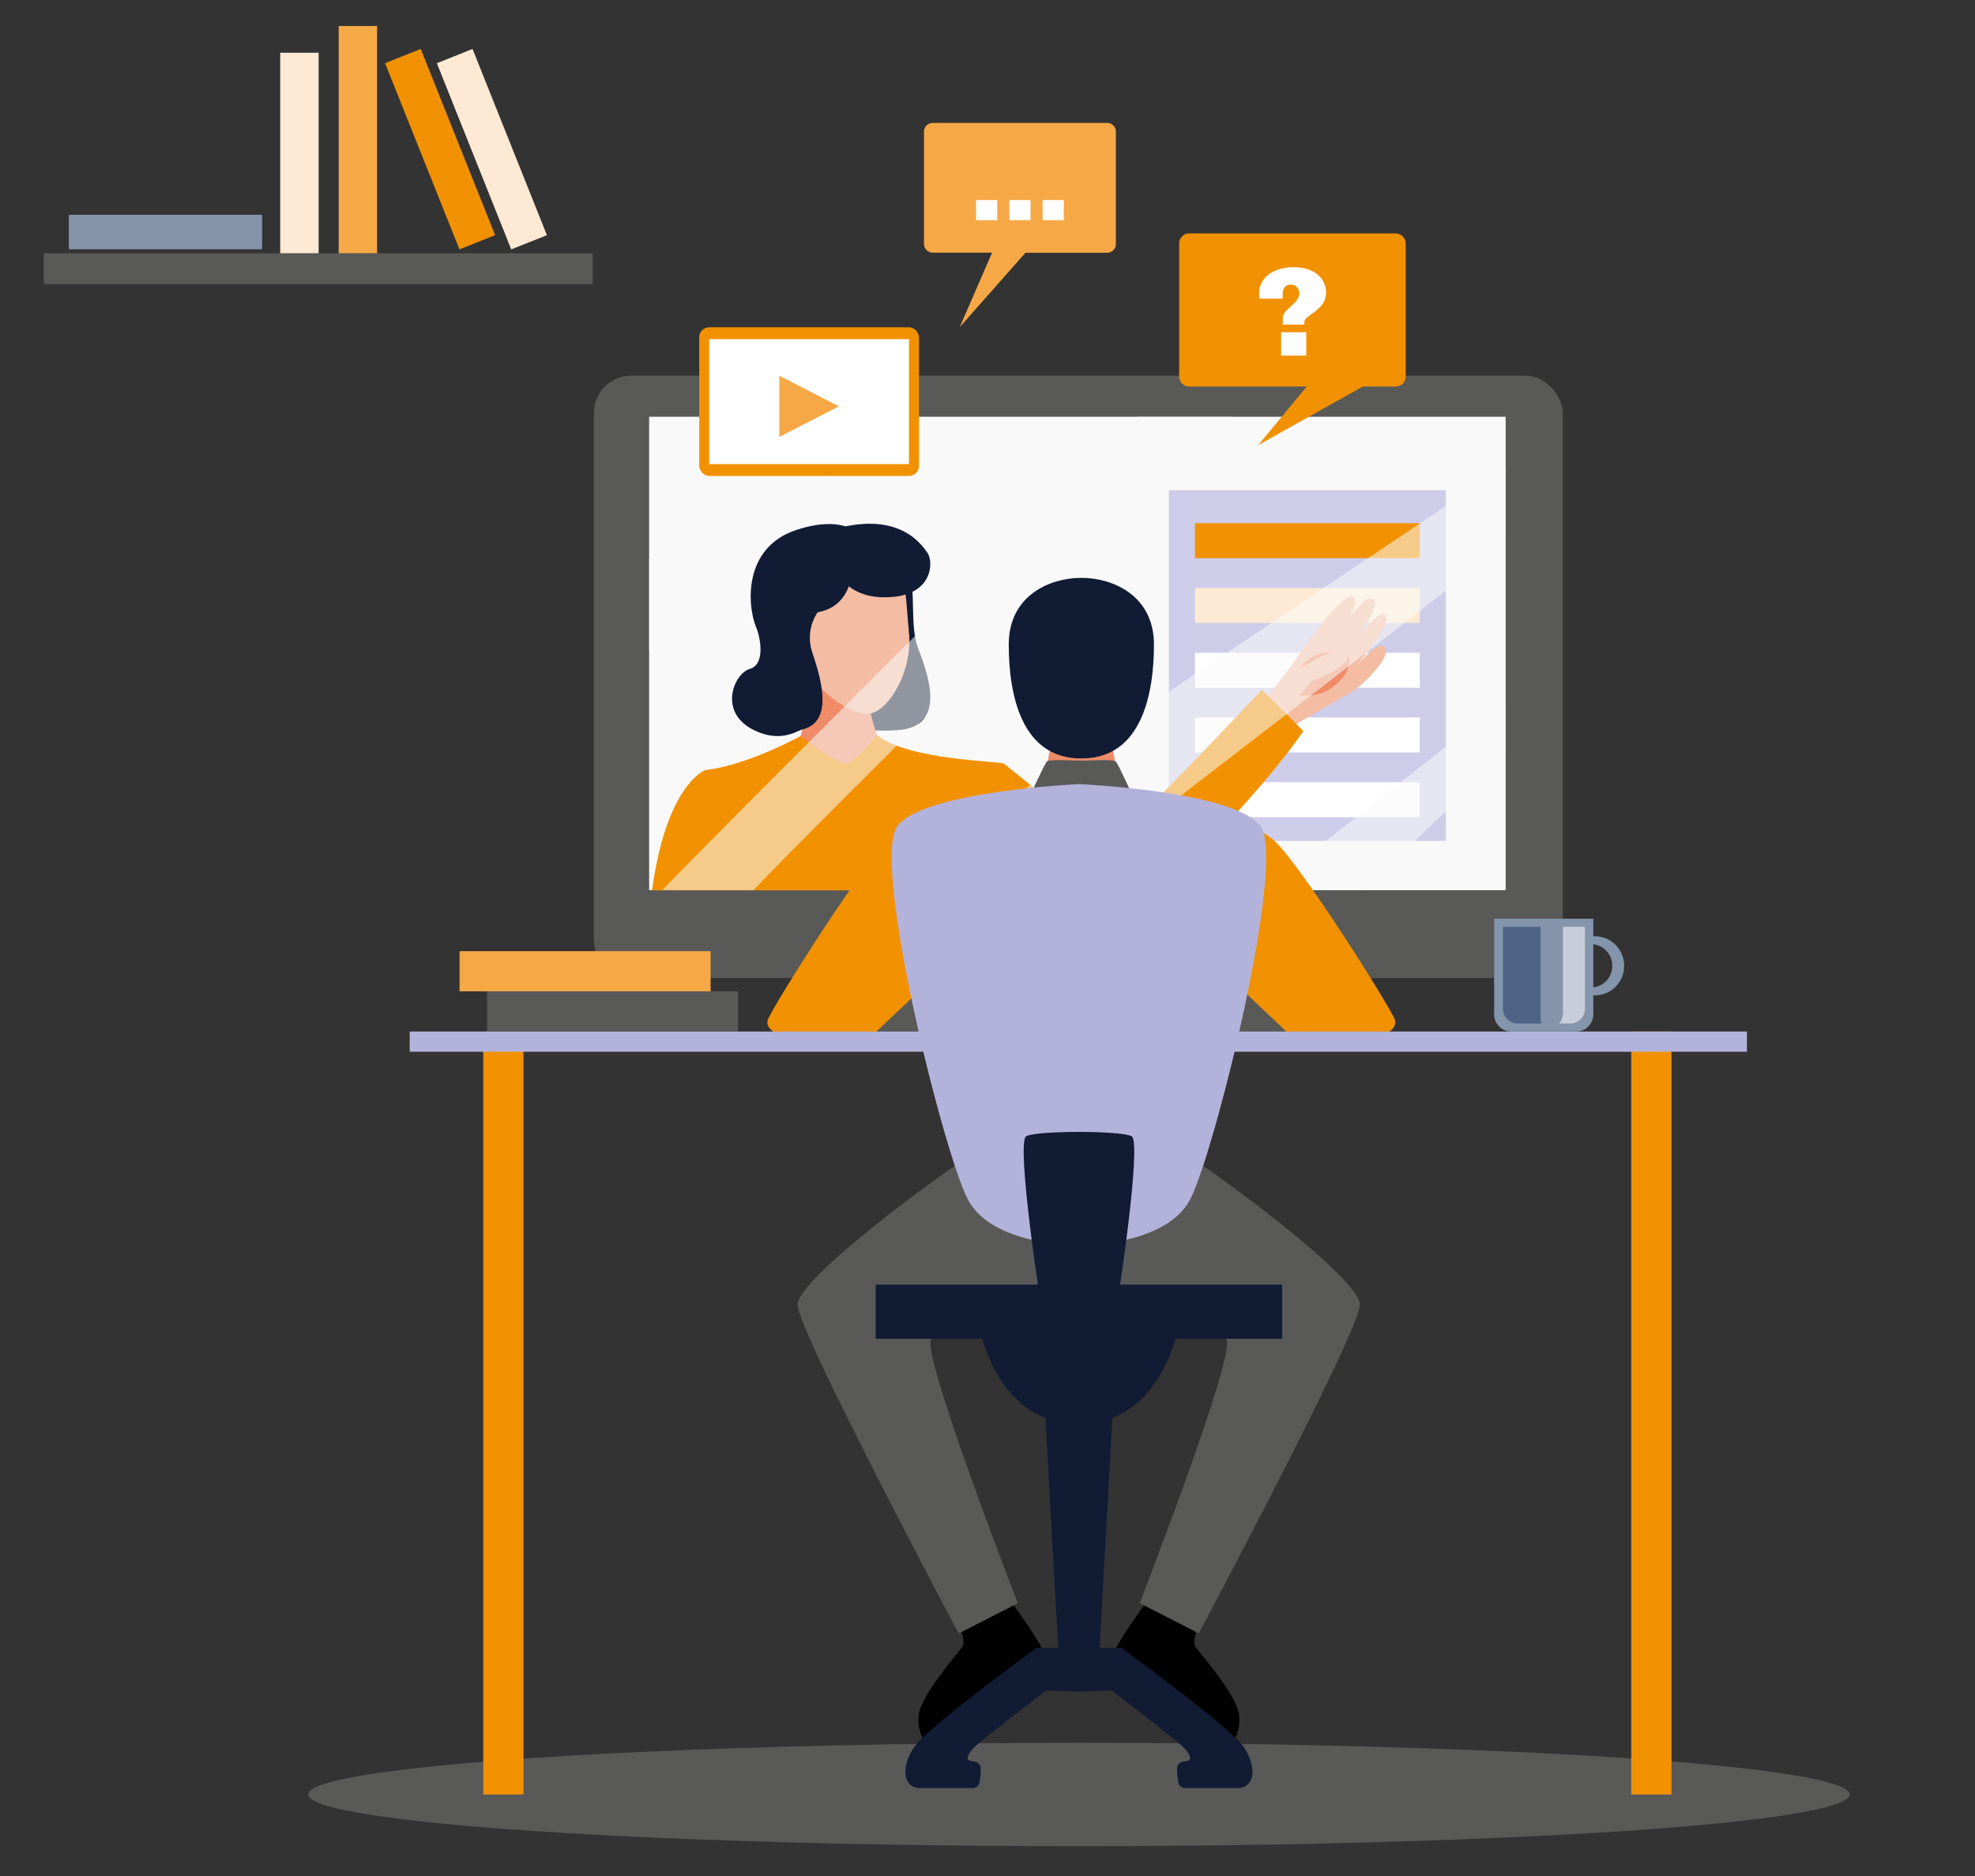 <?xml version="1.0" encoding="UTF-8"?> <svg xmlns="http://www.w3.org/2000/svg" viewBox="0 0 392.3 372.74"><rect x="0" y="0" width="392.3" height="372.74" fill="#333333" stroke="none"/><defs><style>.cls-1{isolation:isolate;}.cls-2{fill:#595958;}.cls-3{fill:#f6a846;}.cls-4{fill:#fff;}.cls-12,.cls-5{fill:#f9f9f9;}.cls-6{fill:#cecde9;}.cls-7{fill:#f29100;}.cls-8{fill:#feead4;}.cls-9{fill:#111b34;}.cls-10{fill:#ef8b67;}.cls-11{fill:#f4bca3;}.cls-12{opacity:0.55;mix-blend-mode:screen;}.cls-13{fill:#b3b2da;}.cls-14{fill:#8494ab;}.cls-15{fill:#4d6486;}.cls-16{fill:#c8ced9;}.cls-17{fill:#f6a947;}</style></defs><title>webinar-landing-page-2</title><g class="cls-1"><g id="Layer_1" data-name="Layer 1"><ellipse class="cls-2" cx="214.3" cy="356.49" rx="153.1" ry="10.27"></ellipse><path class="cls-3" d="M219.92,50.21H203.69L190.63,65l6.43-14.81H185.27a1.73,1.73,0,0,1-1.73-1.74V26.15a1.73,1.73,0,0,1,1.73-1.73h34.65a1.73,1.73,0,0,1,1.73,1.73V48.47A1.73,1.73,0,0,1,219.92,50.21Z"></path><path class="cls-4" d="M198.09,43.74h-4.21v-4h4.21Z"></path><path class="cls-4" d="M204.7,43.74h-4.21v-4h4.21Z"></path><path class="cls-4" d="M211.31,43.74H207.1v-4h4.21Z"></path><rect class="cls-2" x="117.96" y="74.63" width="192.46" height="119.66" rx="7.42"></rect><rect class="cls-5" x="128.94" y="82.79" width="170.13" height="94.05"></rect><rect class="cls-6" x="232.18" y="97.38" width="55.01" height="69.68"></rect><rect class="cls-7" x="237.36" y="103.94" width="44.65" height="6.94"></rect><rect class="cls-8" x="237.36" y="116.81" width="44.65" height="6.94"></rect><rect class="cls-4" x="237.36" y="129.68" width="44.65" height="6.94"></rect><rect class="cls-4" x="237.36" y="142.54" width="44.65" height="6.94"></rect><rect class="cls-4" x="237.36" y="155.41" width="44.65" height="6.94"></rect><path class="cls-9" d="M170.29,105.93s9.07,0,10.33,6,.14,12.55,1.69,16.7,6.36,15.76-4,16.42-12-2.3-14.54-2.41-6.33,6-13.81,2.5-4.21-11.33-1-12.27,2-6.53,1.19-8.39c-1.61-3.87-2.81-15.76,8.22-19.26C167.34,102.35,170.29,105.93,170.29,105.93Z"></path><path class="cls-10" d="M161.6,127.39c-.68,8-1.21,17.38-4.49,24.09.37,3.23,2.15,9.36,10.45,9.14,7-.18,9.12-4.58,9.69-7.85-3.29-5.59-5.28-13.1-5.74-20.49C168.3,132.27,163.83,129,161.6,127.39Z"></path><path class="cls-11" d="M163.94,108.9s11.38.55,13.73,2.9,2.24,7.13,2.9,14.14-3.65,14.73-7.44,15.75-14.23-5.51-15.68-16.39S159.56,108.53,163.94,108.9Z"></path><path class="cls-11" d="M249.44,140.92a104.72,104.72,0,0,0,7.73-9.58c2.13-3.35,10.08-14.41,11.73-12.67s-5.2,10.87-5.2,10.87,6.63-11.86,9-10.56-6.16,11.72-6.16,11.72,7.2-10,8.43-8.63-.23,3.6-6.16,10.93c0,0,5.08-6.31,6.31-4.32s-4.56,7.55-6.59,8.78-12,6.54-14.71,9.14C253.78,146.6,249,144.13,249.44,140.92Z"></path><path class="cls-10" d="M267.94,130.86c-.58-1.51-2.94-1.38-4.35-1.25a6.17,6.17,0,0,0-4.45,2.13c-.6.72-1.07,1.46-1.73,2.14-1.26,1.32-.41,2.44,0,3.87.12.42,2.89.84,5.55-.23a10.38,10.38,0,0,0,4.3-3.68A5.44,5.44,0,0,0,267.94,130.86Z"></path><path class="cls-11" d="M258.6,132.62s6.33-4.29,8.3-3,.21,3-6.48,5.75c0,0-2.19,3.27-3.71,3.64C256.71,139,254.46,135,258.6,132.62Z"></path><path class="cls-9" d="M169,106.31s3.12,13.61-6.58,15.32a9.1,9.1,0,0,0-1.17,7.69c1.39,4.23,4.49,13.26-1.11,15.35s-9.83-1.32-7.57-10.12,2.26-13.62,3.65-20S160.26,103.36,169,106.31Z"></path><path class="cls-9" d="M163.44,105.83s.71,12.3,11.35,12.8,10.73-7,9.41-8.85S178,100.76,163.44,105.83Z"></path><path class="cls-7" d="M174.19,146s-3.82,4.82-5.71,5.55-9.43-5.35-9.43-5.35-10.37,5.78-19,6.8c0,0-7.66,2.77-10.53,23.88h68.77s-.49-4.42,0-4.42,3.78,4.42,9.12,4.42h23.39s19.2-18.61,28.08-31.64L250.66,137s-28.07,30.1-30.4,30.1-20.19-15-20.91-15.43S180.16,151,174.19,146Z"></path><path class="cls-12" d="M270.9,176.83h-20s47.23-36.93,48.16-38v10.6C293.85,154.87,270.9,176.83,270.9,176.83Z"></path><path class="cls-12" d="M299.07,92.47v15c-3.55,4.35-83.62,64.77-88.51,69.46H174.44C184.1,169.22,295.38,95.23,299.07,92.47Z"></path><path class="cls-12" d="M225.86,82.79h19l-.42.34c-7.89,6.78-86,84.26-94.77,93.7l-18.14,0C143.21,164.75,204,103.93,225.86,82.79Z"></path><path class="cls-12" d="M128.94,129.35V111c9.49-9.43,19.52-19.35,28.55-28.22h18.56C162.42,96.11,144.17,114.17,128.94,129.35Z"></path><path class="cls-2" d="M188,194.79s-2.18-3.21-8.81-2.12-10.48,12.25-10.48,12.25h18.78S189.2,196.31,188,194.79Z"></path><path class="cls-2" d="M240.39,194.79s2.19-3.21,8.81-2.12,10.48,12.25,10.48,12.25H240.9S239.23,196.31,240.39,194.79Z"></path><path class="cls-7" d="M188.35,162.76s-6.56.14-11.36,3.78-23.58,33.54-24.46,36,3.92,4.43,10.11,4.43,9.11.55,11.44-2,16.13-14.11,19.77-22.41S191.75,162.32,188.35,162.76Z"></path><path class="cls-7" d="M241.24,162.76s6.55.14,11.35,3.78,23.59,33.54,24.46,36-3.92,4.43-10.11,4.43-9.11.55-11.44-2-16.13-14.11-19.76-22.41S237.83,162.32,241.24,162.76Z"></path><polygon class="cls-10" points="220.3 145.09 209.28 145.09 207.34 155.27 222.24 155.27 220.3 145.09"></polygon><path class="cls-9" d="M214.9,114.8h-.22c-6,0-14.31,3.41-14.31,13.23s2.44,22.64,14.35,22.64h.14c11.91,0,14.35-12.82,14.35-22.64S220.89,114.8,214.9,114.8Z"></path><path d="M198.15,314.55l-9,5.53s3.2,5.54,1.94,7.19-8.35,9.7-8.64,13.68,1.94,6.41,3.11,6,22.42-15.53,21.93-18.15S198.15,314.55,198.15,314.55Z"></path><path d="M230.46,314.55l9,5.53s-3.2,5.54-1.94,7.19,8.35,9.7,8.64,13.68-1.94,6.41-3.11,6-22.42-15.53-21.93-18.15S230.46,314.55,230.46,314.55Z"></path><rect class="cls-7" x="95.99" y="204.92" width="7.99" height="151.57"></rect><rect class="cls-7" x="324.02" y="204.92" width="7.99" height="151.57"></rect><rect class="cls-13" x="81.38" y="204.92" width="265.62" height="4.02"></rect><path class="cls-2" d="M234.94,229c-5.74-3.3-35.53-3.3-41.27,0s-35.24,24.94-35.24,30.18,32,65.32,32,65.32l11.74-6S182.65,268.16,185,266s29.27-3.84,29.27-3.84,26.91,1.65,29.28,3.84-17.17,52.48-17.17,52.48l11.74,6s32-60.08,32-65.32S240.67,232.25,234.94,229Z"></path><path class="cls-2" d="M221.64,151.28c-.49-.5-4.74-.17-6.85-.17s-6.35-.33-6.85.17-3.88,8-3.88,8l10.73,2.28,10.74-2.28S222.14,151.78,221.64,151.28Z"></path><path class="cls-9" d="M247,347c-2.81-4-24.26-19.65-24.26-19.65H205.9S184.45,343,181.64,347s-2.23,8.21,1.07,8.21h10.52a1.32,1.32,0,0,0,1.3-1,14,14,0,0,0,.28-2.89,1.35,1.35,0,0,0-1.14-1.33c-.66-.09-1.39-.25-1.44-.49-.1-.57.26-1.6,2.41-3.37,3.89-3.21,13.14-10.29,13.14-10.29l6.52.19,6.52-.19s9.26,7.08,13.14,10.29c2.16,1.77,2.52,2.8,2.41,3.37,0,.24-.77.4-1.43.49a1.35,1.35,0,0,0-1.14,1.33,13.3,13.3,0,0,0,.28,2.89,1.31,1.31,0,0,0,1.3,1H245.9C249.2,355.22,249.78,351.05,247,347Z"></path><polygon class="cls-9" points="214.3 262.14 206.58 262.14 210.44 331.83 214.3 331.83 218.16 331.83 222.03 262.14 214.3 262.14"></polygon><path class="cls-9" d="M214.3,259.13H193.67s2.1,23.73,20.63,23.73,20.64-23.73,20.64-23.73Z"></path><path class="cls-13" d="M250.37,164.12c-5.24-7-36.07-8.35-36.07-8.35s-30.82,1.36-36.06,8.35,9.13,64.83,14,74.15,22.08,9.12,22.08,9.12,17.24.19,22.09-9.12S255.61,171.1,250.37,164.12Z"></path><path class="cls-9" d="M224.81,225.75c-1.76-1.18-19.25-1.18-21,0-2,1.36,2.92,34.26,3.69,37.56s12.87,3.3,13.65,0S226.85,227.11,224.81,225.75Z"></path><rect class="cls-9" x="173.94" y="255.2" width="80.74" height="10.77"></rect><rect class="cls-2" x="96.75" y="196.94" width="49.86" height="7.98"></rect><rect class="cls-3" x="91.29" y="188.96" width="49.86" height="7.98"></rect><path class="cls-14" d="M316.79,186h-2.85v1.57H316a4.25,4.25,0,0,1,4.25,4.26v.08a4.25,4.25,0,0,1-4.25,4.26h-2.09v1.57h2.85A5.81,5.81,0,0,0,322.6,192v-.12A5.81,5.81,0,0,0,316.79,186Z"></path><path class="cls-14" d="M313.08,204.92H300.2a3.42,3.42,0,0,1-3.42-3.41v-19h19.71v19A3.41,3.41,0,0,1,313.08,204.92Z"></path><path class="cls-15" d="M306,202.35V184.12h-7.45V200.4a2.93,2.93,0,0,0,2.93,2.93h4.7A3.54,3.54,0,0,1,306,202.35Z"></path><path class="cls-16" d="M310.45,184.12v17.16a3.18,3.18,0,0,1-.75,2.05h2.19a2.93,2.93,0,0,0,2.93-2.93V184.12Z"></path><rect class="cls-7" x="138.89" y="65.02" width="43.65" height="29.53" rx="1.98"></rect><rect class="cls-4" x="140.87" y="67.38" width="39.68" height="24.82"></rect><polygon class="cls-3" points="154.8 74.64 154.8 86.8 166.63 80.72 154.8 74.64"></polygon><rect class="cls-2" x="8.7" y="50.31" width="109.03" height="6.12"></rect><rect class="cls-17" x="67.27" y="5.17" width="7.63" height="45.14"></rect><rect class="cls-8" x="55.66" y="10.48" width="7.63" height="39.83"></rect><rect class="cls-7" x="83.6" y="9.71" width="7.63" height="39.83" transform="translate(-4.75 34.54) rotate(-21.77)"></rect><rect class="cls-8" x="93.89" y="9.71" width="7.63" height="39.83" transform="translate(-4.02 38.36) rotate(-21.77)"></rect><rect class="cls-14" x="13.67" y="42.67" width="38.39" height="6.85"></rect><path class="cls-7" d="M236.27,76.79h23.29l-9.64,11.64,20.77-11.64h6.53a2,2,0,0,0,2-2V48.37a2.05,2.05,0,0,0-2-2h-41a2,2,0,0,0-2,2V74.75A2,2,0,0,0,236.27,76.79Z"></path><path class="cls-4" d="M263.39,58.2c0,3.41-4.3,4.42-4.3,5.75v.53H254.8V63.22c0-1.83,3.27-2.89,3.27-4.92a1.65,1.65,0,0,0-1.66-1.76c-1.36,0-1.63,1.06-1.63,2.11,0,.23,0,.46,0,.68h-4.61c0-.33-.08-.63-.08-.95,0-3.27,2.91-5.3,6.85-5.3S263.39,55.09,263.39,58.2Zm-3.92,12.45h-5V66h5Z"></path></g></g></svg> 